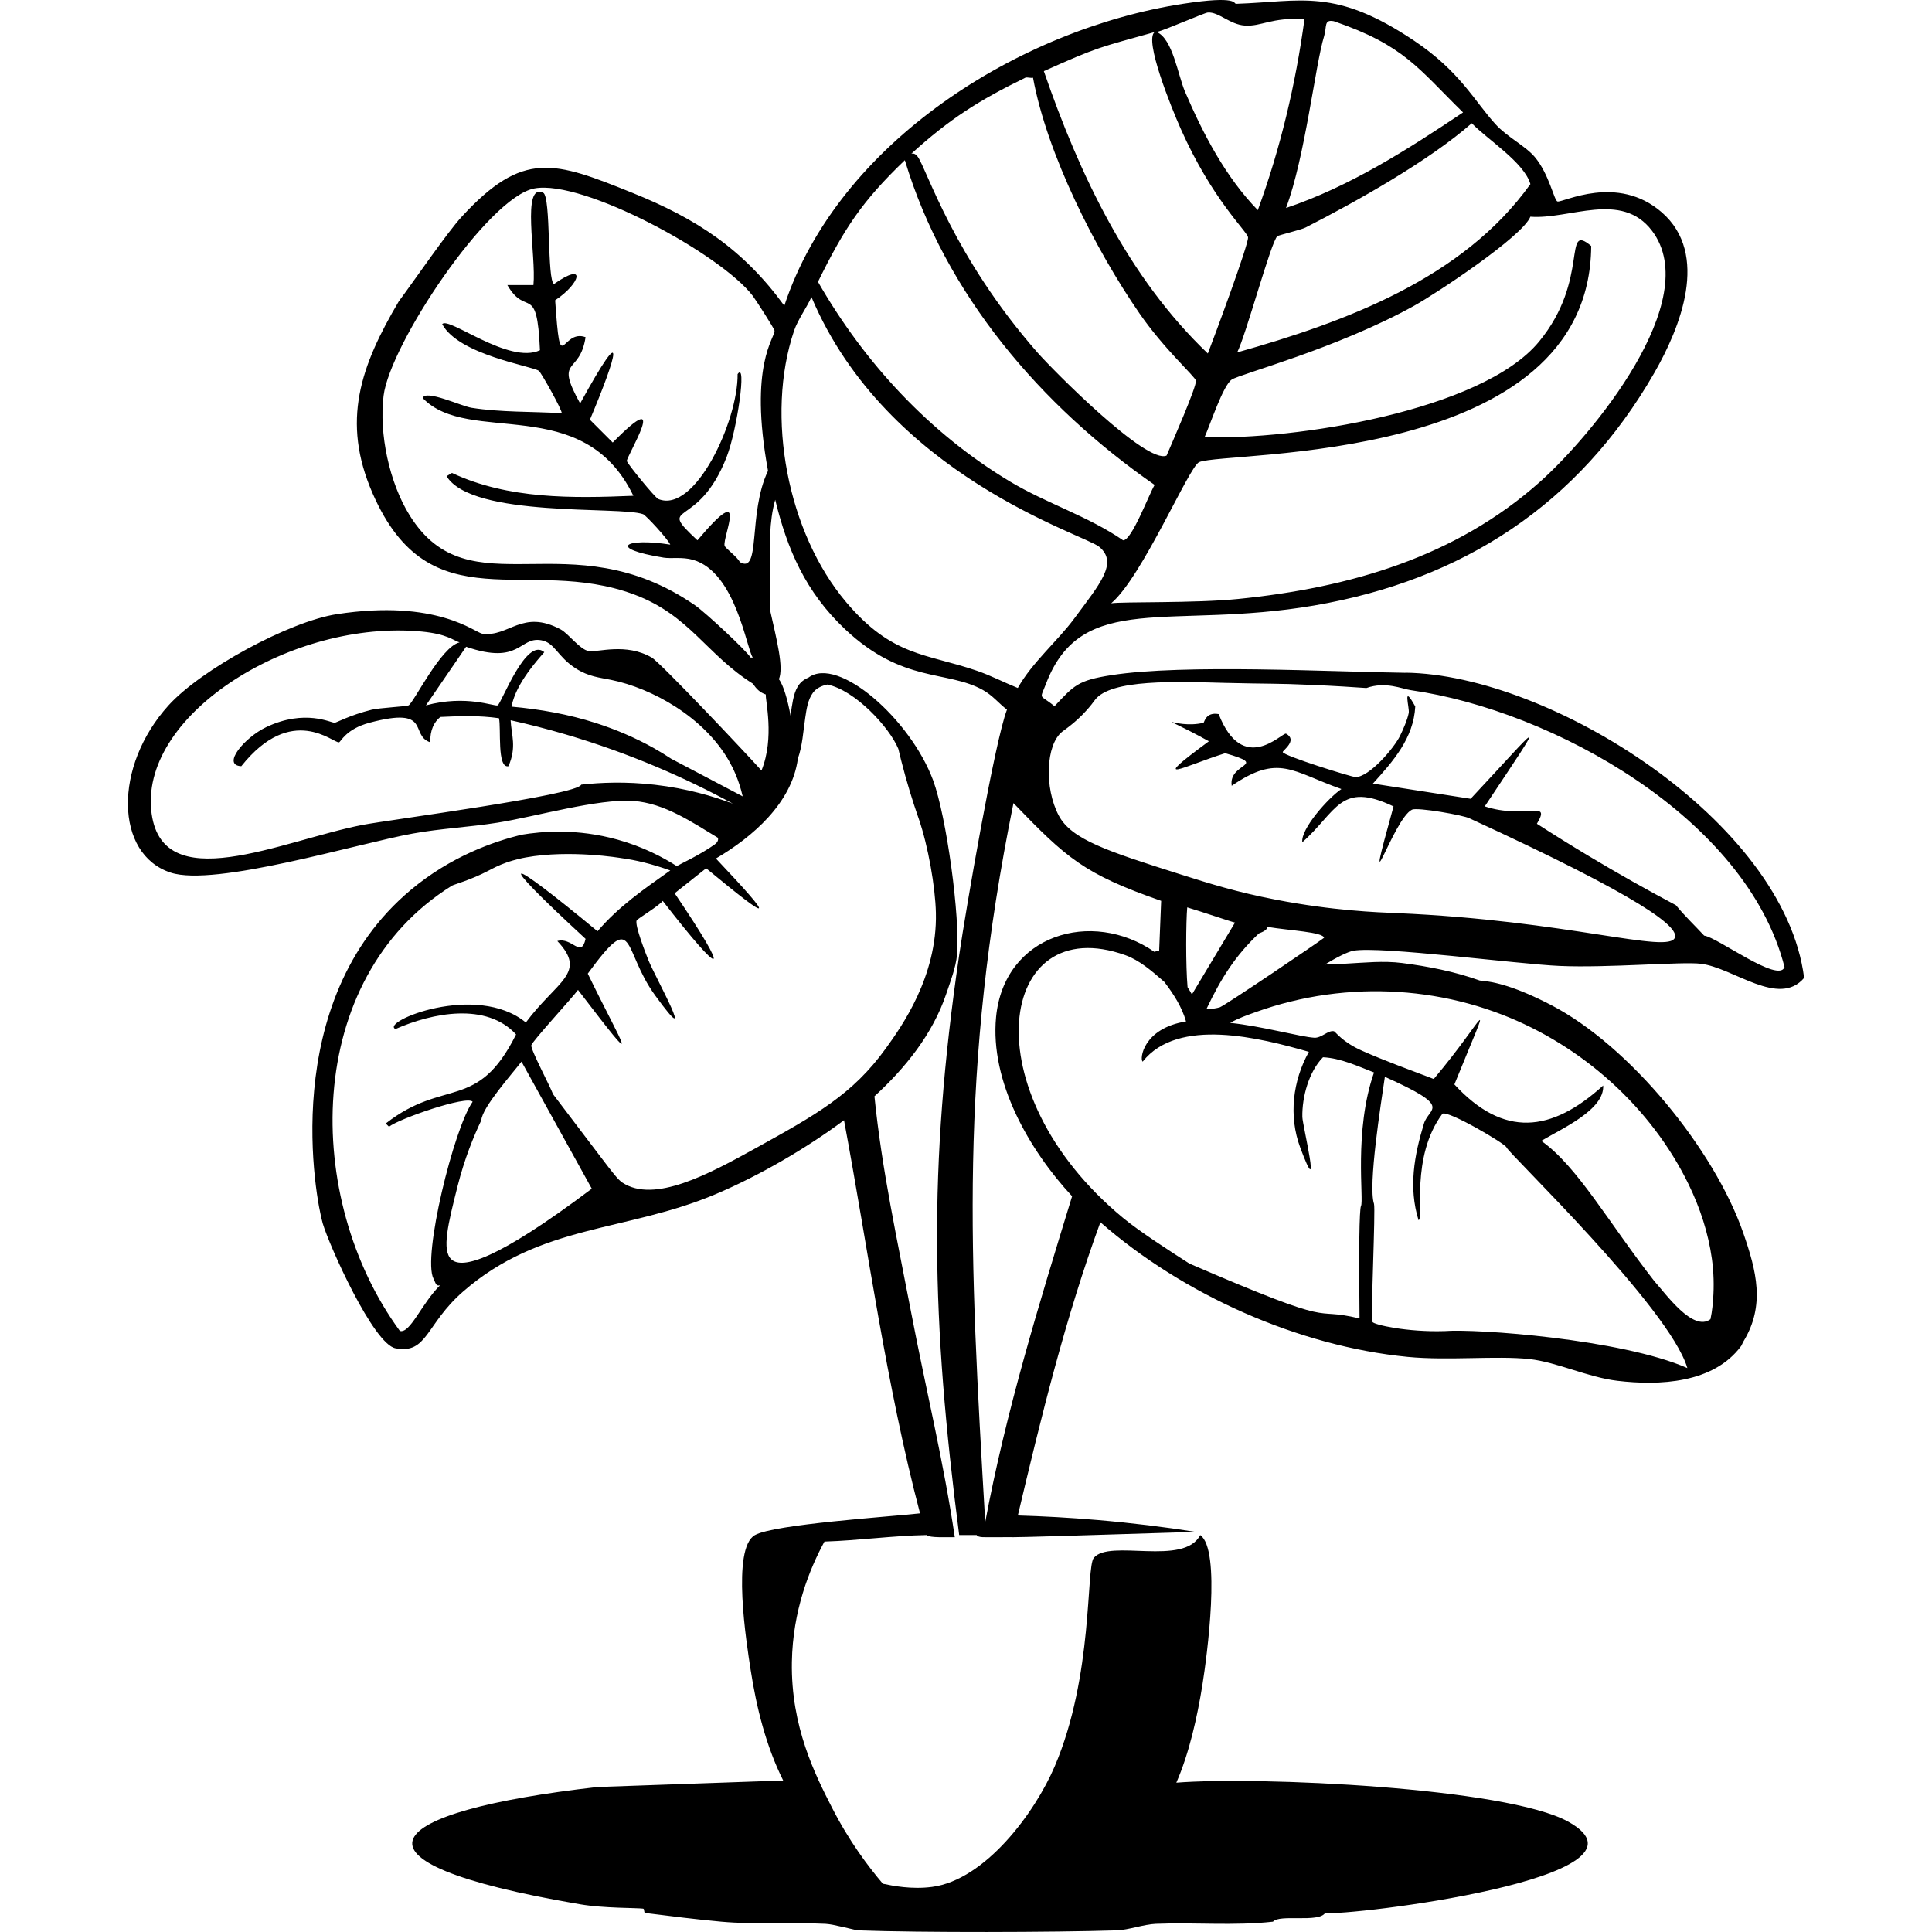 <?xml version="1.0" encoding="UTF-8"?><svg xmlns="http://www.w3.org/2000/svg" viewBox="0 0 1200 1200"><defs><style>.cls-1{fill:#000;}.cls-1,.cls-2{stroke-width:0px;}.cls-3{isolation:isolate;}.cls-2{fill:none;}.cls-4{mix-blend-mode:exclusion;}</style></defs><g class="cls-3"><g id="Layer_2"><g id="Layer_1-2"><g class="cls-4"><path class="cls-1" d="M872.98,417.89c-45.7-.57-137.65-5.6-182.8,1.48-20.65,3.24-22.98,6.23-35.21,19.28-9.54-7.92-9.34-3.35-5.26-14.01,22.29-58.29,77.19-33.24,166.61-48.57,92.11-15.79,164.16-62.65,211.13-144.35,16.22-28.22,34.6-73.78,4.72-99.83-27.57-24.04-61.42-5.96-64.76-6.75-2.16-.51-5.13-16.95-14.16-27.66-5.81-6.88-17.03-12.3-24.28-20.24-13.19-14.43-21.96-32.73-50.59-51.94-49.3-33.08-69.92-24.27-110.62-22.93-1.7.06,1.73-5.36-33.05,0-101.24,15.6-213.88,85.7-247.56,187.52-25.54-35.13-54.56-54.08-94.44-70.15-48.49-19.54-67.77-26.59-105.9,14.84-9.11,9.9-28.96,38.95-39.12,52.61-23.63,40.01-35.95,74.28-16.19,119.39,35.9,81.95,96.22,37.89,162.56,62.73,34.39,12.88,44.73,37.25,73.52,55.31,2.29,3.27,4.19,5.39,8.09,6.75-.5,3.08,5.64,26.71-2.7,47.22-10.08-11.26-62.85-67.08-68.13-70.15-16.06-9.35-33.56-3.17-39.12-4.05-5.58-.88-12.55-10.83-17.54-13.49-23.86-12.74-32.07,4.93-48.57,2.7-4.6-.62-28.08-21.69-90.39-12.14-29.56,4.53-84.3,34.3-104.55,56.66-34.3,37.86-33.4,92.5,1.35,103.88,27.52,9.01,115.89-18.03,150.42-24.28,17.31-3.14,35.25-3.98,52.61-6.75,23.74-3.78,62.45-15.03,84.32-13.49,19.34,1.36,36.55,13.27,52.61,22.93-.18.14.82,2-2.02,4.05-9.07,6.54-22.51,12.7-23.61,13.49-8.68-5.54-20.96-12.02-36.6-16.39-25.41-7.11-47.29-5.2-60.03-3.06-16.65,4.13-43.37,13.11-68.63,34.29-82.83,69.42-58.81,192.87-54.64,207.08,4.11,13.97,31.51,74.99,45.19,77.57,19.87,3.76,18.65-14.8,41.82-35.08,48.32-42.28,101.21-37.01,157.17-60.71,26.93-11.41,56.17-28.4,79.6-45.87,15.17,81.29,26.14,164.1,47.22,244.18-19.58,2.18-90.49,6.77-102.53,13.49-14.7,8.2-5.2,67.38-2.7,83.64,3.6,23.37,9.58,47.46,20.2,68.74-.05.02-.11.04-.15.07q-57.49,2.02-115.17,4.04c-134.17,15.19-167.41,46.21-10.79,72.85,14.75,2.51,34.87,2.16,39.12,2.7,1.07.14.28,2.56,1.35,2.7,15.49,1.93,31.72,4.01,47.22,5.4,21.22,1.9,43.51.32,64.76,1.35,5.17.25,18.48,3.98,20.24,4.05,38.85,1.42,120.91,1.23,160.54,0,7.4-.23,16.76-3.73,24.28-4.05,24.18-1.02,48.59,1.35,72.85-1.35,4.03-4.84,28.33.86,32.38-5.4,13.97,2.05,213.47-21.92,151.1-56.66-38.41-21.4-193.93-28.27-243.51-24.28,8.05-18.41,13.01-40.88,16.19-60.71,2.88-18.01,11.73-83.96-1.35-93.09-10.11,19.64-56.35,2.25-66.11,14.17-4.93,6.02-.08,72.85-24.28,129.51-12.31,28.83-43.18,70.56-76.22,74.87-12.69,1.66-24.38-.69-30.49-1.97-9.03-10.59-21-26.44-31.76-47.55-10.15-19.91-25.45-49.93-24.77-90.15.53-31.92,10.92-57.71,20.24-74.84,21.05-.65,42.45-3.67,63.41-4.05.61-.01-.42,1.54,12.14,1.35,1.8-.03,3.6.03,5.4,0-6.88-46.73-18.12-92.63-26.98-138.96-8.58-44.84-18.37-89.41-22.93-134.91,19.09-17.46,36.17-38.64,44.52-63.41,2.48-7.34,6.06-16.66,6.75-24.28,2.1-23.35-6.56-86.25-14.84-108.6-14.02-37.84-58.99-77.45-77.44-63.75-1.37.56-2.66,1.29-3.83,2.26-4.55,3.77-5.62,10.54-6.52,16.03-.29,1.77-.53,3.55-.76,5.34-1.71-9.71-4.51-19.2-7.22-22.62,3.09-7.45-1.27-24.08-5.68-43.78-.03-8.26-.03-16.52,0-24.79.07-14.14-.52-29.19,3.39-42.9,7.48,30.76,18.81,57.23,43.43,80.44,35.9,33.83,63.33,25.21,85.67,37.77,6.06,3.41,9.55,8.06,14.84,12.14-7.59,19.64-25.45,123.71-29.68,152.45-19.48,132.31-17.14,227.65,0,360.2,3.5-.06,7.12.07,10.79,0,.28,0,.04,1.44,5.4,1.35,3.15-.05,6.3.04,9.44,0,4.02-.05,6.06,0,8.1,0,5.22,0,36.36-.87,113.13-3.3-19.06-2.99-39.42-5.53-60.98-7.37-17.2-1.47-33.71-2.37-49.45-2.82,14.53-61.34,29.56-122.85,51.27-182.13,51.43,45.04,122.93,77.01,190.9,83.64,25.05,2.44,55.05-.86,75.55,1.35,16.98,1.83,36.32,11.32,54.64,13.49,26.1,3.1,59.75,1.64,76.9-21.59.39-.53.96-2.06,1.35-2.7,13.79-22.49,8.12-43.99,0-67.45-17.92-51.75-70.51-116.27-119.39-141.65-21.43-11.13-34.97-14.59-44.32-15.23-15.54-5.57-32.22-8.82-48.31-10.88-11.52-1.48-23.49-.19-35.05.42-3.83.2-8.49.02-12.89.57,7.35-4.47,14.23-7.96,17.8-8.6,16.76-3.03,101.91,8.31,128.16,9.44,30.32,1.31,75.75-2.82,87.69-1.35,20.26,2.49,48.34,27.33,64.08,8.77-12.26-97.38-157.73-188.43-247.56-189.55ZM361.01,487.36c-2.26,6.53-119.55,21.89-135.58,24.96-50.15,9.59-126.32,46.78-131.54-9.44-5.59-60.23,88-118.2,167.96-110.62,16.04,1.52,19.67,5.54,23.61,6.75-11.54,2.5-28.59,37.65-31.7,39.12-1.49.7-18.26,1.53-22.94,2.7-13.62,3.4-21.72,8-22.93,8.09-2.2.17-18.33-8.76-42.5,2.7-13.55,6.43-27.95,23.71-15.51,24.28,31.47-39.52,57.29-14.05,60.71-14.84,1.13-.26,4.18-8.21,18.89-12.14,39.17-10.47,24.62,7.8,37.77,12.14-.19-7.54,2.34-12.55,6.24-15.74,12.15-.6,24.36-.98,36.42.78,1.46,5.95-1.37,31.39,5.9,29.8,5.22-11.93,1.83-19.29,1.34-28.54,11.02,2.44,22.41,5.34,34.12,8.78,40.26,11.82,74.95,27.26,103.96,43.04-12.23-4.61-28.67-9.47-48.51-11.75-17.93-2.06-33.54-1.43-45.72-.07ZM416.89,471.27c-3.53-2.34-7.15-4.56-10.84-6.63-11.38-6.37-23.4-11.51-35.81-15.5-17.07-5.5-34.72-8.63-52.53-10.23,1.58-8.21,6.69-18.55,20.37-33.83-11.37-9.93-26.73,32.21-29.01,33.05-2.1.78-19.46-6.77-44.52,0q12.48-18.21,24.96-36.43c33.57,11.64,33.03-6.33,46.54-4.05,8.66,1.46,9.92,10.06,21.59,17.54,8,5.13,14.75,5.63,21.81,7.07,25.53,5.18,57.71,23.04,73.3,50.27,2.59,4.53,6.2,11.88,8.55,22.11-14.8-7.79-29.6-15.58-44.41-23.37ZM269.27,794.28c1.49,2.84,1.39,4.66,4.05,4.05-11.5,11.4-18.59,30.17-24.96,28.33-60.06-81.93-60.54-218.73,32.38-276.56,1.19-.74,11.57-3.45,22.93-9.44,2.09-1.1,5.85-3.17,11.35-5.09,0,0,5.39-1.88,11.58-3,27.68-4.99,59.26.42,59.26.42,8.95,1.2,18.76,3.5,30.46,7.67-16.27,11.53-32.13,22.41-45.19,37.77-57.16-47.36-66.47-49.76-7.42,4.72-2.78,12.45-8.51-1.38-17.54,1.35,18.89,19.9-.31,24.67-19.56,50.59-30.85-25.27-90.73-.18-80.94,4.05,22.96-10.07,56.39-16.76,74.87,3.37-24.07,48.22-44.5,26.8-80.94,55.31l2.02,2.02c5.95-4.89,48.65-19.74,51.94-15.51-11.57,16.19-31.35,96.46-24.28,109.95ZM280.41,782.26c-6.25-5.61-2.01-22.47,3.79-45.47,4.32-17.14,10.01-31.01,14.75-40.98.46-7.91,19.25-28.99,24.96-36.42,14.55,26.31,29.11,52.62,43.66,78.93-59.43,44.72-80.4,50.01-87.16,43.96ZM495.55,471.25c2.89-8.09,3.33-16.89,4.61-25.45.77-5.14,1.57-11.19,4.76-15.49,2.2-2.97,5.47-4.37,8.94-5.14,17.26,3.51,38.53,26.51,44.11,39.93.9,3.82,2.36,9.78,4.38,17.02,3.87,13.87,7.4,23.79,8.34,26.53,5.77,16.77,10.24,42.05,10.61,58.36.91,39.75-21.53,70.89-31.07,84.13-20.7,28.73-43.47,41.32-81.09,62.15-29.07,16.08-62.83,34.28-82.61,21.22-2.65-1.75-6.1-6.24-12.88-15.16-8.08-10.61-18.28-24.05-30.16-39.74-1.8-5-13.9-27.54-13.49-30.35.32-2.23,25.6-29.67,29.01-34.4,41.85,54.59,28.38,35.96,6.07-10.12,29.95-40.94,21.01-15.13,41.82,13.49,27.81,38.24.13-11.24-4.05-21.59-1.64-4.05-8.73-22.05-7.42-24.96.42-.92,14.48-9.45,16.19-12.14,38.07,49.17,43.44,48.51,7.42-4.72q9.78-7.76,19.56-15.51c41.72,34.47,43.64,33.76,6.07-6.07,22.79-13.38,47.2-34.43,50.9-61.98ZM477.03,292.42c-12.72,26.6-4.17,64.6-17.54,56.66-1.23-2.93-9.11-8.7-9.44-10.12-1.32-5.65,15.75-42.07-16.86-3.37-26.41-24.65.22-5.35,18.21-51.94,6.42-16.63,12.64-59.72,6.74-51.27.33,29.02-26.47,86.88-49.24,77.57-2.03-.83-19.39-22.09-19.56-23.61-.32-2.77,28.02-48.81-8.77-11.47q-7.08-7.08-14.17-14.17c17-40.35,23.68-64.24-6.07-10.12-16.21-29.28-.21-17.24,3.37-41.15-15.31-5.63-15.45,26.89-18.89-22.93,15.79-10.4,19.76-24.53-.67-10.12-4.49-1.64-1.81-54.34-6.75-56.66-13.71-6.44-4.23,39.23-6.07,57.34h-16.19c11.84,20.48,18.42-2.15,20.24,40.47-19.29,9.12-56.98-21.31-60.71-16.19,10.2,19.09,55.83,26,60.04,29,1.38.99,14.86,24.98,14.17,26.31-18.71-1.13-37.41-.46-55.99-3.37-6.35-1-28.57-11.53-30.35-6.07,28.71,30.06,99.49-4,130.86,60.71-37.8,1.58-77.78,2.21-112.65-14.17q-1.69,1.01-3.37,2.02c15.93,26.06,108.18,18.44,122.09,23.61,1.71.63,15.07,15.07,16.86,18.89-27.74-4.45-40.09,2.21-4.05,8.09,4.61.75,11.47-.6,18.21,1.35,26.6,7.7,33.2,55.42,37.1,60.71h-1.35c-2.63-4.32-27.99-27.94-34.4-32.38-78.23-54.15-139.94,4.23-177.4-55.99-12.63-20.29-19.07-50.67-16.19-74.2,3.91-31.92,64.87-123.53,93.76-128.84,30.36-5.58,116.08,41.05,135.58,66.78,1.69,2.23,13.39,20.32,13.49,21.59.37,4.51-16.2,20.92-4.05,87.02ZM1026.1,143.35c32.65,43.18-37.77,127.53-69.48,155.82-52.69,47.02-118.53,65.9-187.52,72.85-27.02,2.72-71.85,1.6-78.92,2.7,19.32-16.32,48.4-85.04,54.64-87.69,16.92-7.19,242.58,2.36,243.51-134.23-18.13-15.19-.53,20.65-32.38,59.36-35.65,43.33-153.1,61.28-207.76,59.36,3.46-7.65,11.42-32.06,16.86-35.75,5.06-3.44,65.29-19.23,113.32-45.87,13.82-7.66,67.35-43.06,72.18-55.31,24.12,1.94,56.57-16.33,75.55,8.77ZM950.56,114.34c-41.98,58.77-115.08,85.68-182.13,104.55,5.41-10.47,21.12-69.11,24.96-72.18.89-.71,14.65-3.92,17.54-5.4,31.94-16.31,76.85-41.58,103.2-64.76,9.68,10.03,32.6,24.39,36.42,37.77ZM828.46,13.16c43.83,15,52.41,29.39,80.27,56.66-34.52,23.11-70.34,46.05-109.95,59.36,11.79-31.32,18.24-89.32,23.61-106.58,1.86-6-.24-10.7,6.07-9.44ZM750.22,7.77c6.67-.5,13.67,7.47,22.93,8.09,10.46.7,16.16-5.13,37.1-4.05-5.49,40.45-14.96,80.37-29,118.72-19.95-20.47-33.97-47.33-45.19-73.52-4.47-10.43-7.64-32.81-17.54-37.1,6.27-1.73,29.57-11.98,31.7-12.14ZM717.16,19.91c-6.61,4.88,10.24,46.63,16.19,60.03,19.67,44.31,41.15,63.53,41.82,67.45.65,3.76-21.36,62.98-24.96,72.18-49.53-47.2-79.85-111.48-101.86-175.38,33.97-15.23,34.23-14.58,68.8-24.28ZM636.9,48.24c.95-.46,3.75.46,4.72,0,8.71,47.44,38.7,106.67,66.1,146.37,15.49,22.45,34.52,39.15,35.08,41.82.69,3.34-15.23,39.54-18.21,46.54-12.47,5.62-70.61-53.07-80.27-64.08-52.04-59.36-68.5-113.32-74.2-121.42-1-1.41-2.17-2.4-4.05-2.02,23.83-21.63,41.94-33.15,70.83-47.22ZM562.02,99.5c25.03,83.27,84.58,152.75,155.14,201.69-3.68,6.13-14.18,34.51-19.56,34.4-21.84-15.02-47.54-22.89-70.15-36.43-50.01-29.95-90.51-73.79-119.39-124.12,16.33-33.21,27.21-49.85,53.96-75.55ZM606.54,416.54c-31.47-10.75-52.32-8.67-80.94-42.5-36.44-43.06-50.33-115.54-32.38-168.63,2.32-6.86,7.87-14.4,10.79-20.91,46.88,111.07,169.43,147.36,178.75,155.14,11.94,9.96.35,23.05-15.51,44.52-10.26,13.89-26.31,27.42-35.08,43.17-8.74-3.53-16.64-7.72-25.63-10.79ZM611.94,945.38c-9.7-166.57-16.22-280.07,17.54-446.55,33.03,34.22,43.58,43.88,91.74,60.71-.64,16.04-.67,16.83-1.26,31.39-.98-.29-1.99-.14-2.9.31-39-26.96-93.45-10.66-98.38,40.47-3.87,40.15,20.64,82.73,47.22,111.3-20.51,66.88-41.07,133.5-53.96,202.36ZM845.33,749.09c-1.01,1.96-1.41,27.88-.9,69.82-32.53-7.8-8.59,7.88-105.67-34.07-11.82-7.58-30.88-19.84-41.15-28.33-95.39-78.84-77.54-191.46,1.35-163.24,8.83,3.16,16.54,9.89,24.24,16.61,5.72,7.55,10.91,15.55,13.46,24.55-26.79,4.3-28.96,23.6-26.91,24.95,21.97-27.8,73.12-14.69,103.21-6.07-10.02,17.97-12.65,39.85-5.4,59.36,13.95,37.51,1.44-13.89,1.35-18.89-.24-12.39,4.02-28.12,12.82-37.1,10.94.52,21.46,5.48,31.7,9.44-12.68,36.27-6.18,79.24-8.09,82.97ZM740.32,617.64c-.85-1.52-1.76-3.01-2.7-4.48-1.19-13.55-1.01-40.61-.21-49.57,8.92,2.64,27.04,8.88,29.68,9.44-13.62,22.7-14.15,23.59-26.76,44.61ZM781.92,579.78c1.97-.81,4.88-1.83,5.4-4.05,13.83,2.28,34.39,3.15,35.08,6.75-3,2.47-61.11,41.8-64.76,43.17-.92.34-7.54,1.78-8.1.67,8.77-18.35,17.42-32.41,32.38-46.54ZM896.97,826.78c-22.74.71-43.64-3.93-44.55-5.74-1.15-2.31,2.03-70.19,1-73.3-3.82-11.46,4.43-62.94,6.75-78.92,42.94,19.22,27.37,18.89,24.28,29.01-6.05,19.81-9.66,39.72-3.37,60.03,3.4-.55-5.21-39.3,14.84-66.1,3.45-2.31,39.17,18.7,39.8,20.91.98,3.46,101.31,99.56,112.33,137.06-40.98-17.99-131.36-24.59-151.07-22.94ZM846.54,615.8c29.46-1.03,58.98,3.78,86.48,14.42,49.56,19.17,92.52,57.53,115.82,105.43,7.08,14.56,12.23,30.2,14.45,46.27,1.14,8.28,1.39,16.73.76,25.06-.1,1.37-.5,7.29-1.65,12.4-10.8,8.16-27.84-15.85-34.94-23.74-28.42-36.36-47.8-71.32-70.15-87.02,12.83-7.68,39.35-19.31,38.45-34.4-32.24,29.27-61.85,32.5-92.41-.67,25.55-62.93,19.67-41.84-12.82-3.37-14.82-5.67-30.02-11.11-44.52-17.54-12.75-5.66-16.49-11.94-17.54-12.14-3.63-.7-7.66,4.31-12.14,4.05-8.55-.5-32.75-7.25-52.22-9.22,5.01-2.93,10.73-4.87,16.08-6.79,6.95-2.49,14.03-4.63,21.19-6.4,14.79-3.67,29.93-5.78,45.16-6.32ZM1058.48,581.13c-6.06-6.54-11.81-11.9-17.54-18.89-17.67-9.36-35.85-19.57-54.43-30.72-11-6.61-21.64-13.24-31.92-19.87,9.25-15.45-7.48-2.52-32.38-10.79,40.67-61.11,35.12-51.63-8.77-4.72q-30.35-4.72-60.71-9.44c12.5-13.78,25.35-28.28,26.31-47.89-8.32-15.02-3.41.92-4.05,4.05-.91,4.46-3.38,10-5.4,14.17-3.67,7.6-19.14,25.69-27.66,25.63-2.4-.02-44.62-13.18-45.19-15.51-.23-.92,9.58-7.33,2.02-11.47-2.73-.54-26.78,26.24-41.82-12.14-8.18-1.48-8.85,5.25-9.44,5.4-18.52,4.47-34.82-9.51,3.37,11.47-38.34,28.27-16.18,15.66,10.12,7.42,27.95,8.04,1.85,5.59,4.05,20.24,29.23-20.03,37.33-8.84,68.13,2.02-8.11,5.46-25.38,24.76-24.28,33.05,21.43-18.91,23.4-38.17,56.66-22.26-20.24,73.04-.28,7.65,11.47,2.02,3.36-1.61,32.4,3.51,35.75,5.4,108.35,49.77,129.81,67.46,127.55,74.02-3.62,10.49-66.68-10.62-172.8-15.16-12.05-.52-39.36-1.44-75.03-8.34-24.35-4.7-41.15-9.97-59.87-15.92-44.65-14.17-67.16-21.46-75.03-36.38-9.04-17.15-8.04-43.96,2.15-52.04,2.24-1.78,10.29-6.91,18.3-17.02,1.09-1.37,1.76-2.31,2.03-2.68,9.84-13.12,50.55-11.39,80.84-10.62,26.9.68,30.77.22,54.32,1.26,13.88.62,25.41,1.35,33.47,1.92,12-4.24,21.97.54,27.66,1.35,88.1,12.54,208.59,79.41,232.04,172.01-3.71,10.21-41.64-18.52-49.92-19.56Z"/><rect class="cls-2" y="0" width="1200" height="1200"/></g></g></g></g></svg>